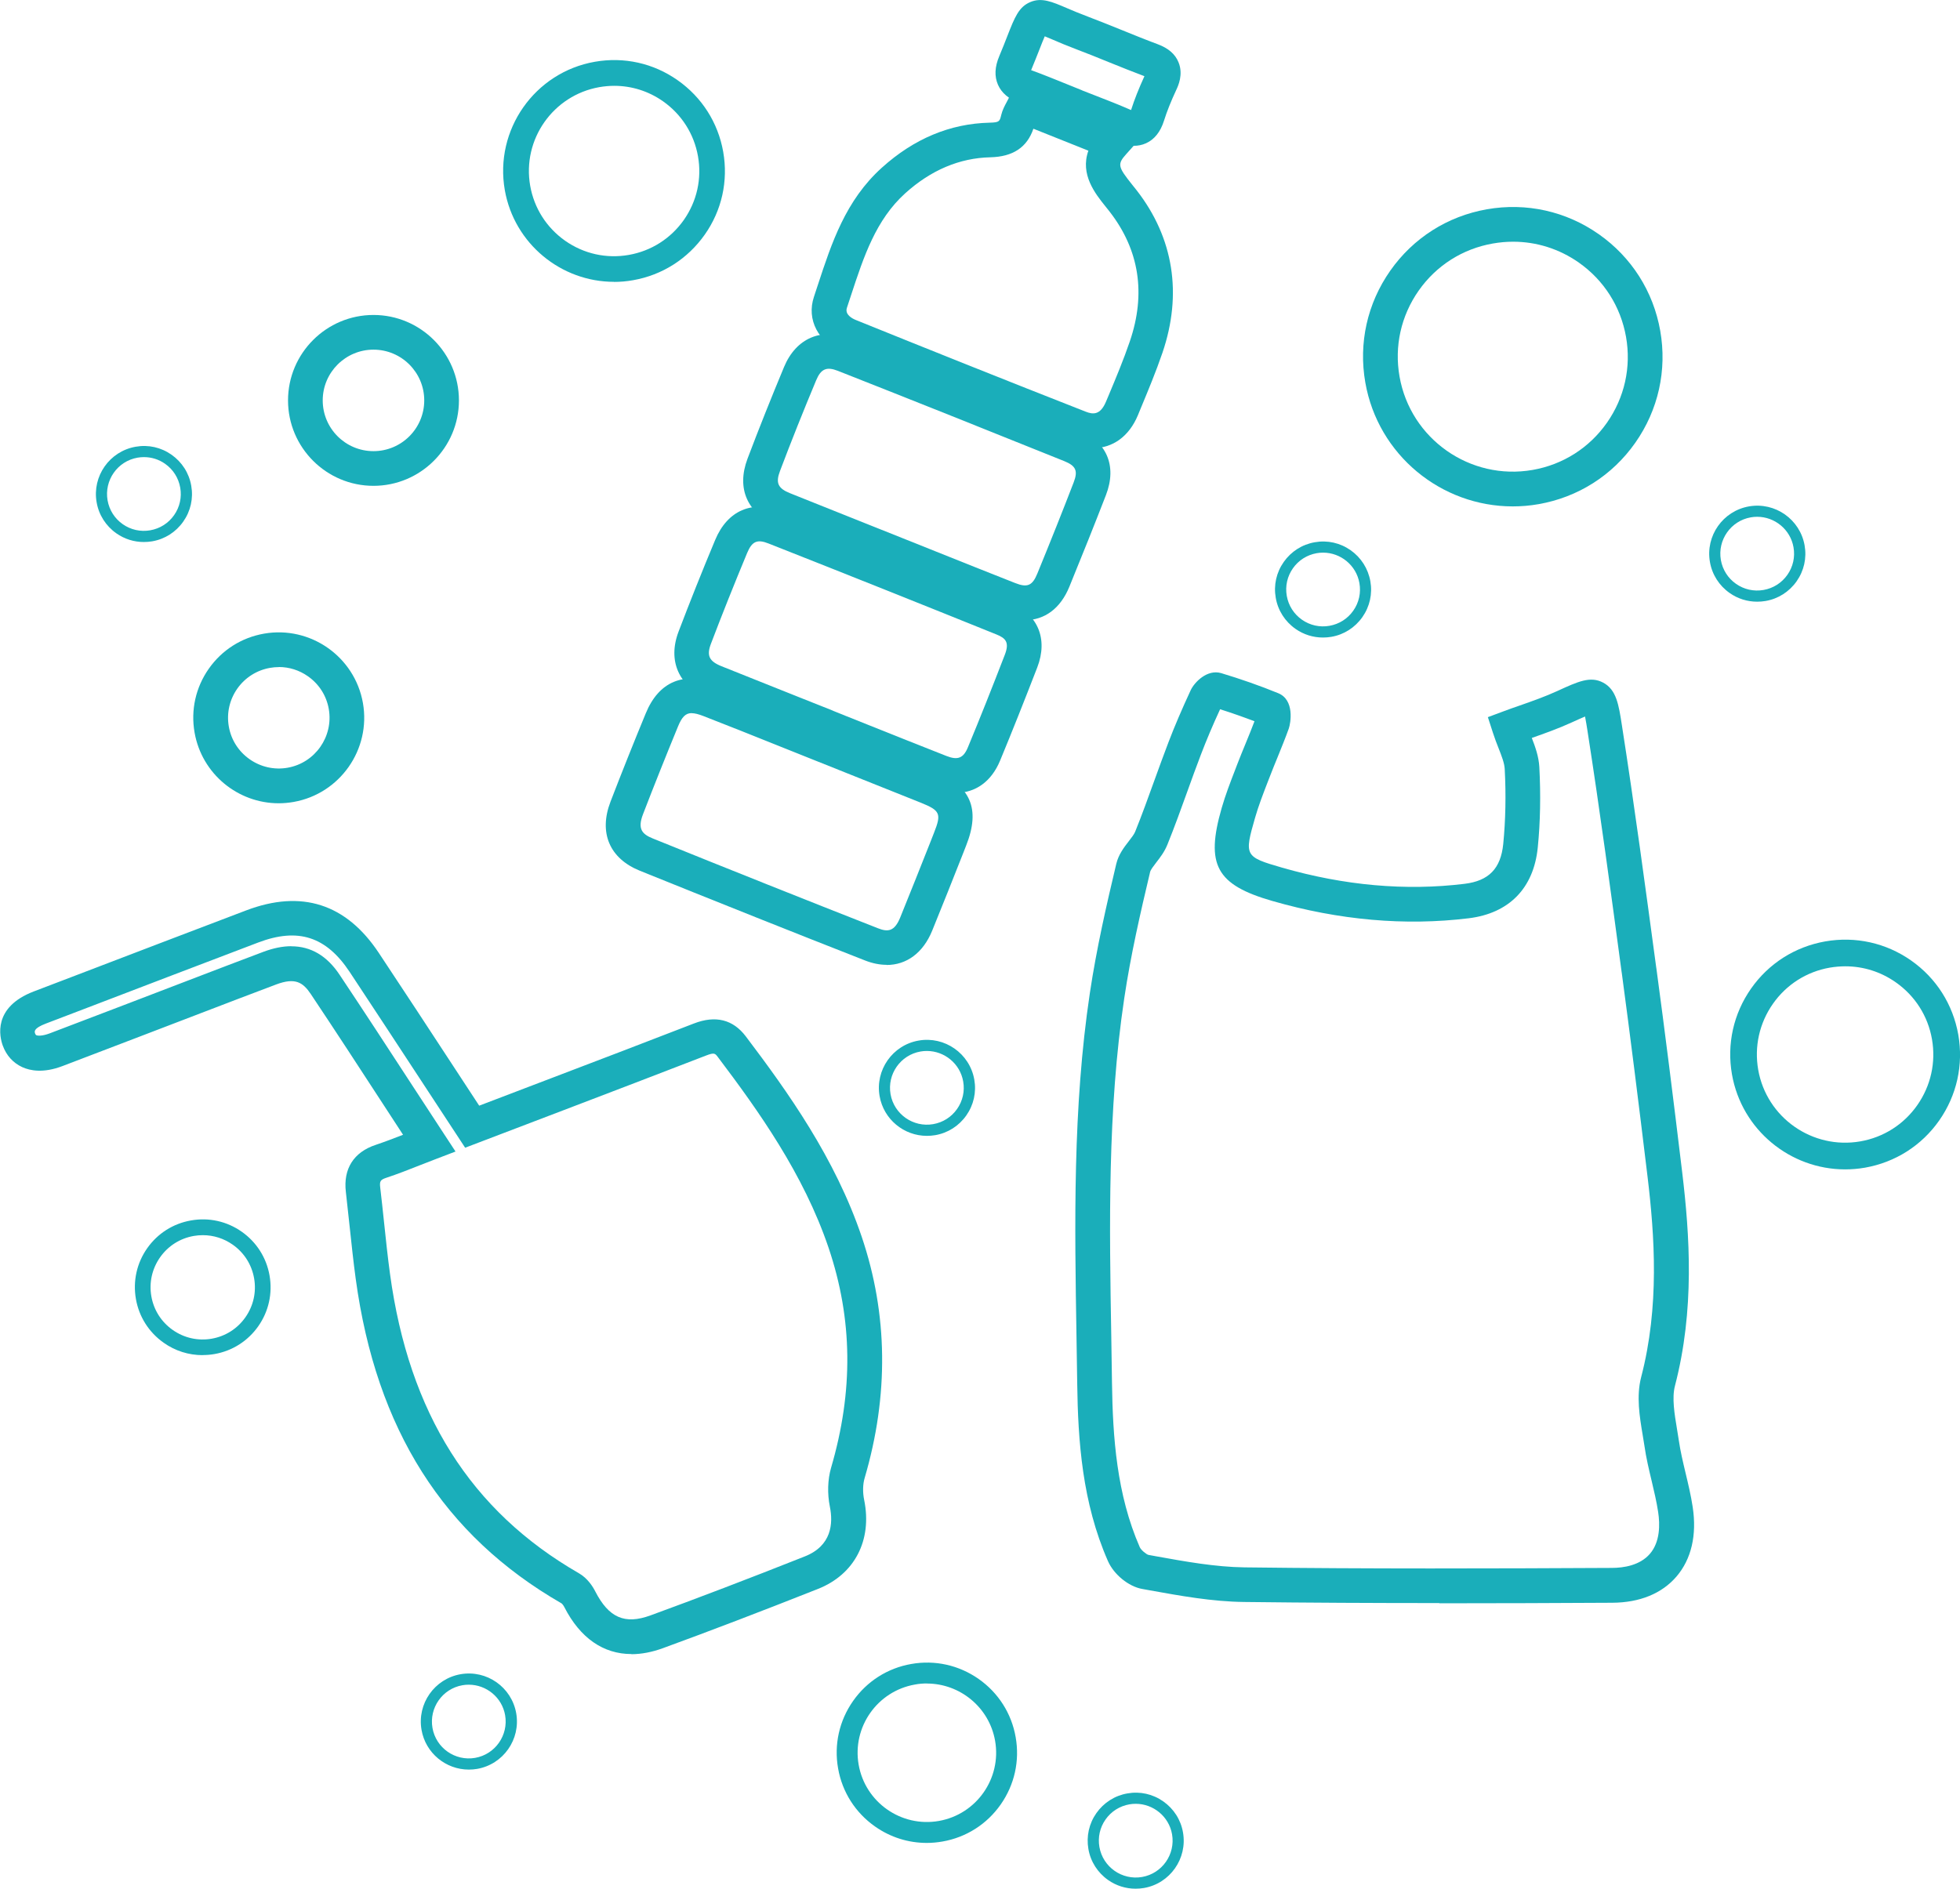 <?xml version="1.0" encoding="UTF-8"?><svg id="Livello_2" xmlns="http://www.w3.org/2000/svg" viewBox="0 0 252.53 243.4"><defs><style>.cls-1{fill:#1aaeba;}</style></defs><g id="Livello_1-2"><g><g><g><path class="cls-1" d="M140.86,57.75c-.83,0-1.71-.17-2.6-.52-10.35-4.05-20.81-8.25-29.67-11.83-3.17-1.28-4.7-4.22-3.72-7.15,.18-.54,.36-1.08,.53-1.61,1.75-5.32,3.55-10.82,8.22-15.03,4.13-3.73,8.79-5.68,13.87-5.8,1.28-.03,1.31-.16,1.51-.99,.16-.66,.45-1.19,.68-1.62,.08-.14,.16-.29,.23-.44l.9-1.89,16.46,6.57-2.13,2.38c-1.2,1.34-1.14,1.64,.74,3.99,.19,.24,.39,.49,.59,.74,4.74,6.11,5.88,13.33,3.31,20.89-.85,2.49-1.87,4.93-2.85,7.29l-.32,.78c-1.14,2.74-3.26,4.24-5.75,4.24Zm-7.72-41.15c-.82,2.4-2.64,3.6-5.54,3.67-3.97,.09-7.66,1.65-10.97,4.64-3.78,3.42-5.33,8.12-6.97,13.11-.18,.55-.36,1.1-.54,1.64-.3,.89,.7,1.4,1.15,1.58,8.85,3.58,19.3,7.77,29.63,11.82,.92,.36,1.86,.45,2.59-1.28l.33-.78c.96-2.29,1.95-4.66,2.75-7.01,2.1-6.16,1.22-11.78-2.6-16.71-.18-.23-.36-.46-.54-.68-1.3-1.62-3.3-4.11-2.2-7.18l-7.06-2.82Z"/><path class="cls-1" d="M114.25,124.34c-.89,0-1.82-.18-2.79-.56-9.29-3.64-18.78-7.43-29.03-11.57-3.9-1.58-5.31-4.9-3.77-8.9,1.45-3.77,2.98-7.6,4.55-11.4,1.67-4.06,4.88-5.41,9.03-3.8,3.37,1.31,6.72,2.65,10.08,4l8.26,3.3c3.23,1.28,6.45,2.57,9.67,3.87,4.81,1.94,6.12,4.93,4.23,9.69l-.43,1.1c-1.3,3.3-2.61,6.59-3.95,9.88-1.17,2.86-3.3,4.41-5.87,4.41Zm-25.13-32.44c-.8,0-1.27,.52-1.76,1.71-1.55,3.77-3.07,7.57-4.51,11.31-.74,1.91-.12,2.58,1.27,3.14,10.23,4.14,19.71,7.92,28.98,11.56,1.29,.51,2.14,.44,2.88-1.37,1.33-3.27,2.63-6.55,3.93-9.83l.43-1.1c.98-2.47,.8-2.87-1.74-3.89-3.22-1.29-6.44-2.58-9.66-3.86l-8.28-3.31c-3.34-1.34-6.68-2.68-10.03-3.98-.62-.24-1.11-.37-1.52-.37Z"/><path class="cls-1" d="M123.17,102.17c-.91,0-1.87-.19-2.87-.58-3.42-1.34-6.83-2.71-10.24-4.07l-8.62-3.44c-3.39-1.35-6.77-2.7-10.16-4.06-3.82-1.54-5.29-4.85-3.85-8.63,1.44-3.78,3.02-7.76,4.72-11.82,1.58-3.78,4.76-5.16,8.53-3.67,10.1,3.98,19.99,7.94,29.41,11.74,3.62,1.46,4.98,4.67,3.55,8.38-1.68,4.34-3.24,8.27-4.79,12.01-1.12,2.7-3.18,4.15-5.68,4.15Zm-15.83-10.56l4.38,1.75c3.4,1.36,6.8,2.72,10.21,4.06,1.47,.58,2.2,.29,2.78-1.12,1.54-3.71,3.09-7.61,4.75-11.91,.62-1.6,.13-2.14-1.06-2.62-9.41-3.8-19.29-7.75-29.38-11.73-1.46-.58-2.13-.28-2.76,1.23-1.67,4.02-3.24,7.95-4.66,11.69-.58,1.52-.24,2.25,1.34,2.89,3.38,1.36,6.76,2.71,10.14,4.05l4.25,1.69Z"/><path class="cls-1" d="M132.08,79.91c-.92,0-1.9-.2-2.93-.6-3.41-1.35-6.81-2.71-10.21-4.07l-8.65-3.45c-3.38-1.35-6.77-2.7-10.15-4.05-3.85-1.55-5.28-4.77-3.83-8.62,1.47-3.89,3.06-7.87,4.71-11.83,1.55-3.72,4.83-5.12,8.56-3.65,9.58,3.78,19.41,7.7,29.21,11.66,3.79,1.53,5.17,4.71,3.7,8.51-1.43,3.69-2.97,7.55-4.71,11.8-1.15,2.82-3.2,4.31-5.72,4.31Zm-15.88-10.59l4.4,1.76c3.4,1.36,6.79,2.72,10.2,4.06,1.57,.62,2.22,.34,2.86-1.24,1.73-4.22,3.26-8.06,4.67-11.72,.58-1.5,.3-2.14-1.2-2.75-9.8-3.95-19.62-7.87-29.18-11.64-1.45-.57-2.18-.25-2.79,1.21-1.64,3.92-3.21,7.85-4.66,11.69-.59,1.55-.27,2.25,1.31,2.88,3.38,1.36,6.75,2.7,10.13,4.05l4.26,1.7Z"/><path class="cls-1" d="M146.12,18.79c-1.06,0-1.97-.4-2.35-.57-1.35-.6-2.78-1.15-4.16-1.69-.62-.24-1.24-.48-1.85-.73h0c-.65-.26-1.31-.53-1.96-.79-1.47-.6-2.99-1.22-4.48-1.76-1.36-.49-2.28-1.28-2.74-2.33-.47-1.08-.42-2.29,.17-3.69,.43-1.02,.76-1.87,1.04-2.59,.95-2.42,1.47-3.76,2.97-4.38,1.45-.61,2.79-.03,4.64,.76,.74,.32,1.67,.71,2.81,1.14,1.45,.55,2.89,1.13,4.32,1.71,1.51,.61,3.07,1.25,4.61,1.82,1.38,.51,2.27,1.27,2.7,2.33,.65,1.57-.05,3.06-.28,3.55-.7,1.51-1.21,2.78-1.59,3.99-.45,1.43-1.23,2.41-2.31,2.9-.53,.24-1.06,.33-1.56,.33Zm-6.7-7.14c.61,.24,1.21,.48,1.82,.71,1.42,.55,2.9,1.13,4.34,1.76,.05,.02,.1,.04,.15,.06,.43-1.35,.98-2.74,1.72-4.36-1.55-.58-3.1-1.21-4.59-1.81-1.4-.57-2.8-1.14-4.21-1.67-1.24-.47-2.21-.88-2.99-1.22-.35-.15-.73-.31-1.05-.44-.19,.43-.42,1.01-.64,1.58-.29,.74-.64,1.63-1.08,2.69-.01,.03-.02,.06-.04,.09,0,0,0,0,0,0,1.57,.57,3.13,1.21,4.64,1.82,.64,.26,1.29,.52,1.93,.78h0Z"/></g><path class="cls-1" d="M185.42,206.59c-8.33,0-16.77-.04-25.14-.14-4.11-.05-8.19-.79-12.13-1.5l-.99-.18c-1.75-.31-3.65-1.86-4.41-3.59-3.31-7.54-3.86-15.45-3.96-22.89-.03-1.96-.06-3.92-.09-5.88-.24-14.57-.5-29.63,1.72-44.44,.86-5.74,2.15-11.37,3.4-16.63,.29-1.22,1-2.14,1.62-2.94,.35-.45,.67-.87,.81-1.2,.89-2.2,1.71-4.49,2.51-6.7,.59-1.62,1.17-3.24,1.79-4.85,.79-2.07,1.73-4.26,2.86-6.7,.48-1.03,2.13-2.74,3.94-2.2,2.49,.75,4.96,1.61,7.33,2.58,2.15,.87,1.61,3.87,1.37,4.56-.45,1.25-.95,2.47-1.43,3.66-.34,.82-.67,1.64-.99,2.47l-.32,.82c-.6,1.56-1.17,3.03-1.6,4.53-1.42,4.92-1.35,5.05,3.46,6.44,8.02,2.31,15.93,3.02,23.52,2.09,3.14-.38,4.67-1.97,4.99-5.13,.3-3.05,.37-6.31,.19-9.68-.04-.75-.39-1.65-.8-2.69-.24-.61-.49-1.25-.71-1.94l-.66-2.04,2.01-.75c.69-.26,1.4-.51,2.13-.76,1.59-.56,3.24-1.14,4.79-1.85,2.7-1.24,4.29-1.97,5.94-1.08,1.69,.91,1.99,2.83,2.4,5.5,1.62,10.38,3.04,20.96,4.42,31.19l.03,.19c1.08,8,2.16,16.58,3.32,26.24,.97,8.1,1.62,17.7-.94,27.51-.4,1.54-.06,3.59,.27,5.57,.08,.51,.17,1.01,.24,1.5,.2,1.36,.52,2.71,.86,4.14,.34,1.42,.69,2.88,.92,4.39,.55,3.62-.17,6.71-2.08,8.95-1.88,2.2-4.74,3.37-8.28,3.39-7.23,.04-14.71,.07-22.28,.07Zm-28.21-115.21c-.98,2.12-1.79,4.05-2.48,5.86-.61,1.58-1.18,3.18-1.76,4.78-.81,2.25-1.65,4.58-2.57,6.85-.37,.91-.92,1.63-1.42,2.27-.34,.45-.74,.95-.8,1.24-1.23,5.18-2.5,10.7-3.33,16.27-2.16,14.44-1.92,29.32-1.67,43.7,.03,1.96,.07,3.93,.09,5.89,.1,6.96,.6,14.34,3.58,21.15,.16,.36,.82,.91,1.11,.99l.98,.18c3.76,.68,7.65,1.38,11.39,1.43,15.95,.2,32.18,.15,47.34,.07,1.54,0,3.63-.33,4.91-1.82,1.32-1.54,1.3-3.77,1.06-5.37-.2-1.32-.51-2.64-.84-4.03-.35-1.46-.71-2.97-.93-4.52-.07-.47-.15-.94-.23-1.42-.39-2.33-.83-4.96-.19-7.43,2.37-9.09,1.74-18.17,.82-25.85-1.16-9.64-2.24-18.2-3.31-26.18l-.03-.19c-1.37-10.21-2.79-20.76-4.4-31.09-.07-.46-.19-1.21-.31-1.82-.49,.2-1.11,.49-1.69,.75-1.77,.81-3.5,1.42-5.17,2.01,.46,1.18,.89,2.4,.97,3.74,.19,3.6,.13,7.09-.2,10.37-.52,5.25-3.69,8.49-8.9,9.13-8.19,1-16.7,.25-25.3-2.23-7.23-2.08-8.63-4.66-6.53-11.97,.49-1.7,1.12-3.33,1.73-4.91l.31-.81c.33-.86,.68-1.71,1.03-2.56,.41-1,.8-1.95,1.16-2.91-1.45-.55-2.92-1.07-4.41-1.54Zm.26-.55s0,0,0,0c0,0,0,0,0,0Z"/><path class="cls-1" d="M81.35,213.16c-3.61,0-6.6-2.06-8.63-6.03-.14-.28-.31-.46-.37-.5-15.2-8.75-23.88-22.44-26.52-41.83-.31-2.27-.55-4.58-.79-6.81-.16-1.46-.31-2.93-.48-4.39-.35-2.97,1.01-5.12,3.85-6.06,1.16-.39,2.31-.83,3.52-1.3-.81-1.24-1.61-2.47-2.41-3.7-3.24-4.98-6.3-9.68-9.48-14.44-1.01-1.51-2.01-2.15-4.46-1.23-3.24,1.22-6.48,2.46-9.71,3.7l-8.3,3.18c-3.18,1.21-6.35,2.43-9.53,3.64-2.47,.94-4.18,.59-5.18,.13-1.17-.54-2.03-1.49-2.5-2.76-.41-1.12-1.34-4.95,3.99-6.99l4.95-1.89c7.47-2.86,14.95-5.72,22.43-8.56,7.12-2.7,12.87-.86,17.08,5.49,3.22,4.85,6.41,9.72,9.63,14.64l3.3,5.04,9.33-3.56c6.11-2.33,12.23-4.66,18.33-7.03,2.79-1.08,5.04-.52,6.69,1.66,5.43,7.18,11.51,15.69,14.94,25.84,3.37,9.97,3.5,20.43,.37,31.08-.24,.8-.26,1.86-.06,2.82,1.06,5.2-1.23,9.6-5.96,11.47-7.4,2.93-13.94,5.43-19.99,7.64-1.4,.51-2.74,.76-4.01,.77ZM37.54,121.95c2.5,0,4.58,1.22,6.2,3.65,3.19,4.78,6.26,9.49,9.51,14.48,1.29,1.99,2.6,3.99,3.92,6l1.52,2.32-2.59,.99c-.68,.26-1.33,.52-1.98,.77-1.47,.58-2.86,1.13-4.31,1.61-.81,.27-.92,.44-.82,1.29,.18,1.48,.33,2.96,.49,4.45,.23,2.2,.47,4.47,.77,6.67,2.44,17.93,10.4,30.55,24.34,38.57,1.13,.65,1.8,1.74,2.1,2.33,1.75,3.41,3.81,4.31,7.12,3.1,6.02-2.2,12.52-4.68,19.88-7.6,3.47-1.37,3.67-4.25,3.23-6.42-.34-1.67-.28-3.48,.15-4.98,2.9-9.89,2.8-19.17-.32-28.39-3.22-9.51-9.05-17.67-14.27-24.58-.35-.46-.45-.59-1.51-.18-6.11,2.37-12.23,4.7-18.35,7.04l-12.69,4.84-5.28-8.05c-3.22-4.91-6.4-9.77-9.61-14.62-3.02-4.55-6.64-5.72-11.76-3.78-7.48,2.84-14.95,5.7-22.42,8.56l-4.95,1.89c-1.62,.62-1.47,1.04-1.39,1.27,.07,.19,.13,.21,.16,.23,.18,.08,.76,.13,1.73-.24,3.18-1.21,6.35-2.42,9.52-3.63l8.3-3.18c3.24-1.24,6.49-2.49,9.74-3.71,1.27-.47,2.45-.71,3.55-.71Z"/></g><path class="cls-1" d="M48.12,62.61c-6.07,0-11.01-4.94-11.01-11.01s4.94-11.01,11.01-11.01,11.01,4.94,11.01,11.01-4.94,11.01-11.01,11.01Zm0-17.55c-3.6,0-6.54,2.93-6.54,6.54s2.93,6.54,6.54,6.54,6.54-2.93,6.54-6.54-2.93-6.54-6.54-6.54Z"/><path class="cls-1" d="M35.91,103.52c-5.25,0-9.9-3.77-10.84-9.11-.51-2.9,.14-5.82,1.83-8.23s4.21-4.01,7.11-4.52c5.97-1.05,11.7,2.96,12.75,8.94h0c1.05,5.98-2.96,11.7-8.94,12.75-.64,.11-1.28,.17-1.91,.17Zm.02-17.55c-.38,0-.76,.03-1.14,.1-1.72,.3-3.22,1.26-4.22,2.68-1,1.43-1.39,3.16-1.09,4.88s1.26,3.22,2.69,4.22c1.43,1,3.17,1.39,4.88,1.09,3.55-.62,5.93-4.02,5.31-7.57-.3-1.72-1.26-3.22-2.69-4.22-1.11-.78-2.41-1.19-3.74-1.19Z"/><path class="cls-1" d="M194.9,65.26c-9.19,0-17.35-6.6-18.99-15.96-.89-5.08,.25-10.19,3.21-14.41,2.96-4.22,7.38-7.03,12.46-7.92,5.08-.89,10.19,.25,14.41,3.21s7.03,7.38,7.92,12.46c.89,5.07-.25,10.19-3.21,14.41-2.96,4.22-7.38,7.03-12.46,7.92-1.12,.2-2.24,.29-3.34,.29Zm.04-34.11c-.86,0-1.73,.08-2.59,.23-3.9,.68-7.3,2.84-9.57,6.08-2.27,3.24-3.15,7.17-2.46,11.07,1.41,8.04,9.1,13.44,17.15,12.03,3.9-.68,7.3-2.84,9.57-6.08s3.15-7.17,2.46-11.07-2.84-7.29-6.08-9.57c-2.52-1.77-5.46-2.69-8.47-2.69Z"/><path class="cls-1" d="M119.4,237.5c-2.37,0-4.67-.72-6.65-2.11-2.54-1.78-4.24-4.45-4.77-7.5-.54-3.06,.15-6.14,1.93-8.68,1.78-2.54,4.45-4.24,7.5-4.77,3.06-.54,6.14,.15,8.68,1.93,2.54,1.78,4.24,4.45,4.77,7.5,.54,3.06-.15,6.14-1.93,8.68-1.78,2.54-4.45,4.24-7.5,4.77-.68,.12-1.36,.18-2.03,.18Zm.03-20.55c-.51,0-1.03,.04-1.55,.14-4.85,.85-8.1,5.48-7.25,10.33,.85,4.85,5.48,8.1,10.33,7.25,4.85-.85,8.1-5.48,7.25-10.33-.76-4.33-4.54-7.38-8.79-7.38Z"/><path class="cls-1" d="M79.11,36.32c-6.8,0-12.85-4.89-14.07-11.82-1.36-7.76,3.84-15.18,11.6-16.54,3.76-.66,7.55,.18,10.67,2.38,3.12,2.19,5.21,5.47,5.87,9.23s-.18,7.55-2.38,10.67-5.47,5.21-9.23,5.87c-.83,.15-1.66,.22-2.48,.22Zm.03-25.26c-.64,0-1.28,.06-1.92,.17-5.96,1.05-9.96,6.75-8.91,12.71,.51,2.89,2.11,5.4,4.51,7.09,2.4,1.68,5.31,2.33,8.2,1.82,2.89-.51,5.4-2.11,7.09-4.51,1.68-2.4,2.33-5.31,1.82-8.2h0c-.51-2.89-2.11-5.4-4.51-7.09-1.87-1.31-4.04-1.99-6.28-1.99Z"/><path class="cls-1" d="M119.42,146.38c-2.95,0-5.57-2.12-6.09-5.12-.59-3.36,1.67-6.58,5.03-7.16,3.35-.59,6.58,1.66,7.17,5.03,.29,1.63-.08,3.27-1.03,4.62-.95,1.35-2.37,2.26-4,2.54-.36,.06-.72,.09-1.07,.09Zm0-10.94c-.27,0-.55,.02-.82,.07-2.58,.45-4.31,2.92-3.86,5.5,.45,2.58,2.92,4.31,5.5,3.86,1.25-.22,2.34-.91,3.07-1.95,.73-1.04,1.01-2.3,.79-3.55-.4-2.3-2.42-3.93-4.68-3.93Z"/><path class="cls-1" d="M226.39,77.54c-1.26,0-2.49-.38-3.54-1.12-1.35-.95-2.26-2.37-2.54-4-.59-3.36,1.67-6.57,5.03-7.16,3.37-.59,6.58,1.67,7.17,5.03,.29,1.63-.08,3.27-1.03,4.62s-2.37,2.26-4,2.54c-.36,.06-.72,.09-1.08,.09Zm.01-10.94c-.27,0-.55,.02-.82,.07-2.58,.45-4.31,2.92-3.86,5.5,.22,1.25,.91,2.34,1.95,3.07,1.04,.73,2.3,1.01,3.55,.79,1.25-.22,2.34-.91,3.07-1.95,.73-1.04,1.01-2.3,.79-3.55-.4-2.3-2.42-3.93-4.68-3.93Z"/><path class="cls-1" d="M170.45,82.16c-1.26,0-2.49-.38-3.54-1.12-1.35-.95-2.26-2.37-2.54-4-.29-1.63,.08-3.27,1.03-4.62,.95-1.35,2.37-2.26,4-2.54,1.63-.29,3.27,.08,4.62,1.03,1.35,.95,2.25,2.37,2.54,4s-.08,3.27-1.03,4.62-2.37,2.26-4,2.54c-.36,.06-.72,.09-1.08,.09Zm.02-10.94c-.27,0-.55,.02-.82,.07-1.25,.22-2.34,.91-3.07,1.95-.73,1.04-1.01,2.3-.79,3.55,.22,1.25,.91,2.34,1.95,3.07,1.04,.73,2.3,1.01,3.55,.79,1.25-.22,2.34-.91,3.07-1.95,.73-1.04,1.01-2.3,.79-3.55-.4-2.3-2.42-3.93-4.68-3.93Z"/><path class="cls-1" d="M146.31,243.4c-1.26,0-2.49-.38-3.54-1.12-1.35-.95-2.26-2.37-2.54-4s.08-3.27,1.03-4.62,2.37-2.26,4-2.54c1.63-.29,3.27,.08,4.62,1.03,1.35,.95,2.26,2.37,2.54,4h0c.59,3.36-1.67,6.58-5.03,7.16-.36,.06-.72,.09-1.08,.09Zm.02-10.94c-.27,0-.55,.02-.82,.07-1.25,.22-2.34,.91-3.07,1.95-.73,1.04-1.01,2.3-.79,3.55,.45,2.58,2.92,4.31,5.5,3.86,2.58-.45,4.31-2.92,3.86-5.5h0c-.4-2.3-2.42-3.93-4.68-3.93Z"/><path class="cls-1" d="M60.4,228.05c-2.95,0-5.57-2.12-6.09-5.12-.59-3.36,1.67-6.58,5.03-7.17,3.37-.59,6.58,1.67,7.17,5.03h0c.59,3.36-1.66,6.58-5.03,7.17-.36,.06-.72,.09-1.07,.09Zm0-10.94c-.27,0-.55,.02-.82,.07-2.58,.45-4.31,2.92-3.86,5.5,.45,2.58,2.92,4.31,5.5,3.86,2.58-.45,4.31-2.92,3.86-5.5h0c-.4-2.3-2.42-3.93-4.68-3.93Z"/><path class="cls-1" d="M18.53,69.85c-1.26,0-2.49-.38-3.54-1.12-1.35-.95-2.26-2.37-2.54-4-.59-3.36,1.66-6.57,5.03-7.16,1.63-.29,3.27,.08,4.62,1.03,1.35,.95,2.26,2.37,2.54,4,.29,1.63-.08,3.27-1.03,4.62-.95,1.35-2.37,2.26-4,2.54-.36,.06-.72,.09-1.08,.09Zm.02-10.94c-.28,0-.55,.02-.83,.07-2.58,.45-4.31,2.92-3.86,5.5,.22,1.25,.91,2.34,1.95,3.07,1.04,.73,2.3,1.01,3.55,.79,1.25-.22,2.34-.91,3.07-1.95,.73-1.04,1.01-2.3,.79-3.55h0c-.22-1.25-.91-2.34-1.95-3.07-.81-.57-1.75-.86-2.72-.86Z"/><path class="cls-1" d="M237.72,150.7c-7.05,0-13.31-5.07-14.57-12.24-.68-3.89,.19-7.82,2.46-11.06,2.27-3.24,5.66-5.39,9.56-6.08,3.9-.68,7.82,.19,11.06,2.46,3.24,2.27,5.39,5.66,6.08,9.56h0c.68,3.89-.19,7.82-2.46,11.06-2.27,3.24-5.66,5.39-9.56,6.08-.86,.15-1.72,.22-2.57,.22Zm.03-26.17c-.66,0-1.33,.06-1.99,.17-2.99,.52-5.6,2.18-7.34,4.67-1.74,2.49-2.41,5.5-1.89,8.49,1.08,6.17,6.98,10.31,13.16,9.23,2.99-.52,5.6-2.18,7.34-4.67,1.74-2.49,2.41-5.5,1.89-8.49h0c-.52-2.99-2.18-5.6-4.67-7.34-1.93-1.36-4.19-2.06-6.5-2.06Z"/><path class="cls-1" d="M26.1,174.64c-1.78,0-3.52-.54-5-1.59-1.91-1.34-3.19-3.35-3.59-5.65-.4-2.3,.11-4.62,1.45-6.53,1.34-1.91,3.35-3.19,5.65-3.59,2.3-.41,4.62,.11,6.53,1.45,1.91,1.34,3.19,3.35,3.59,5.65,.4,2.3-.11,4.62-1.45,6.53-1.34,1.91-3.35,3.19-5.65,3.59-.51,.09-1.02,.13-1.53,.13Zm.03-15.46c-.39,0-.78,.03-1.17,.1-1.77,.31-3.31,1.29-4.34,2.76-1.03,1.47-1.43,3.25-1.12,5.02,.31,1.77,1.29,3.31,2.76,4.34,1.47,1.03,3.25,1.43,5.02,1.12,1.77-.31,3.31-1.29,4.34-2.76,1.03-1.47,1.43-3.25,1.12-5.02h0c-.31-1.77-1.29-3.31-2.76-4.34-1.14-.8-2.47-1.22-3.84-1.22Z"/></g></g></svg>